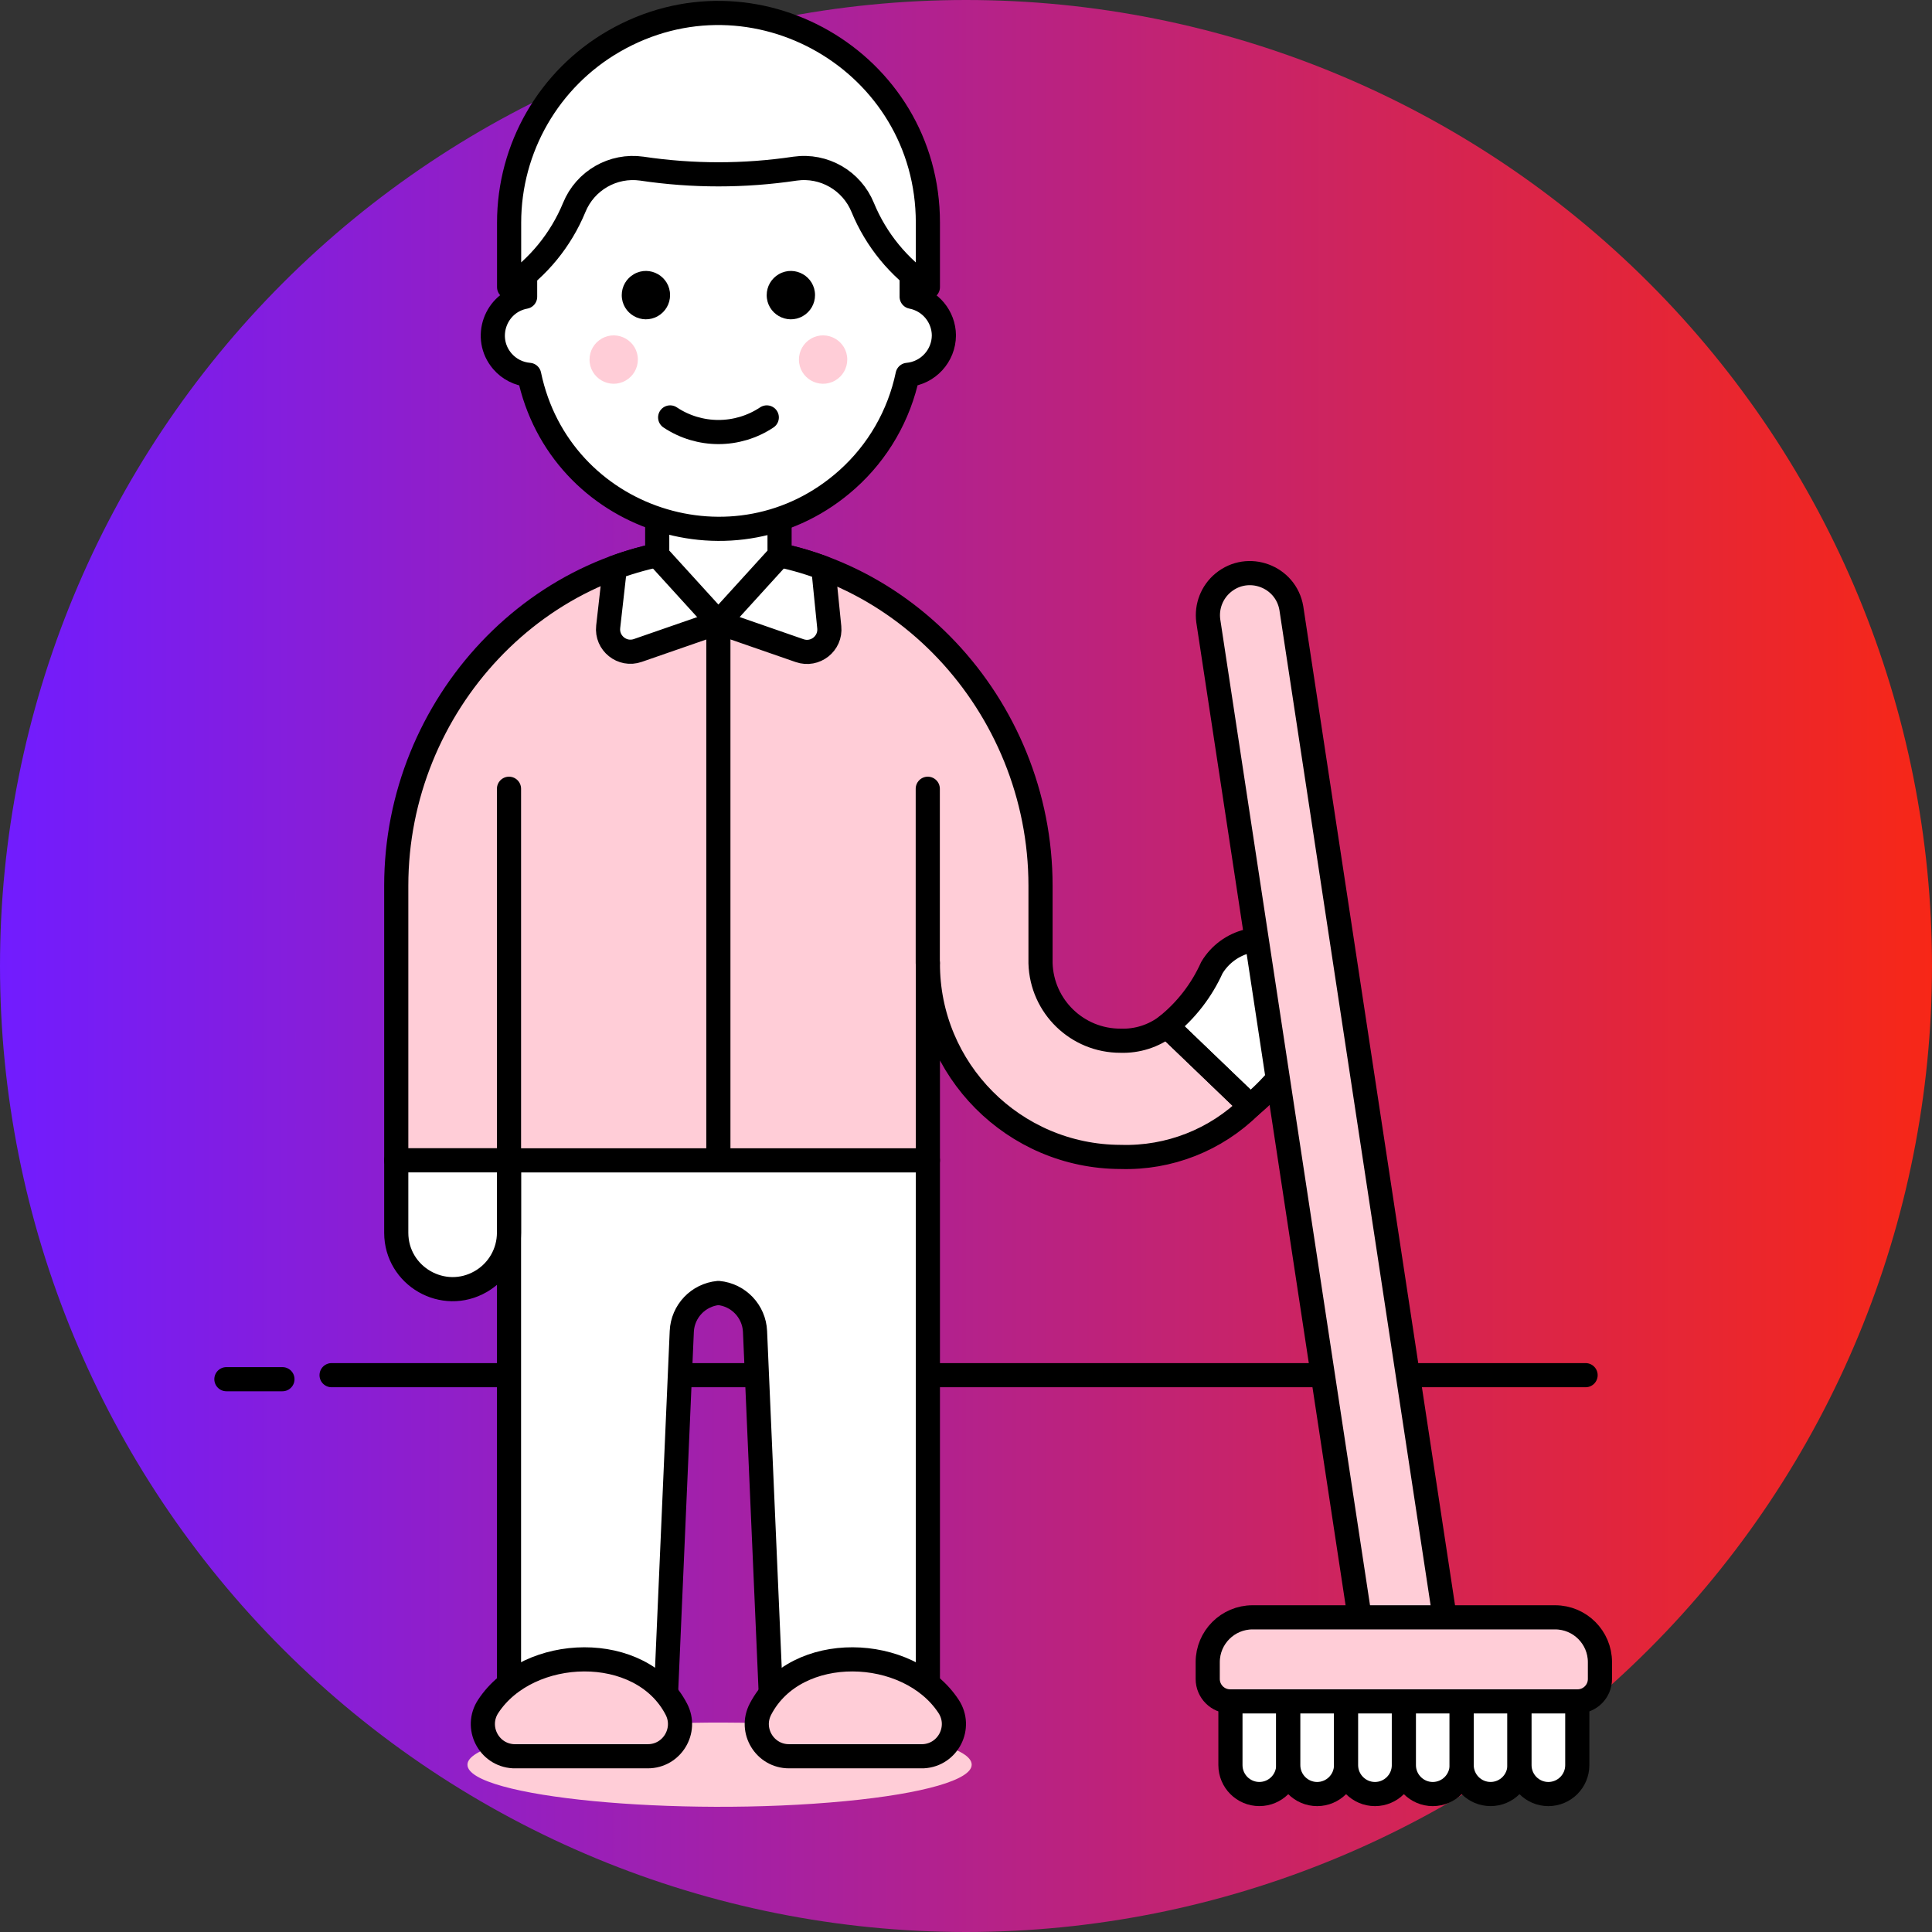 <svg xmlns="http://www.w3.org/2000/svg" width="70" height="70" viewBox="0 0 70 70" fill="none"><rect x="0" y="0" width="70" height="70" fill="#333333" stroke="none"/><g clip-path="url(#clip0_2212_2538)"><path d="M0 35C0 44.283 3.687 53.185 10.251 59.749C16.815 66.312 25.717 70 35 70C44.283 70 53.185 66.312 59.749 59.749C66.312 53.185 70 44.283 70 35C70 25.717 66.312 16.815 59.749 10.251C53.185 3.687 44.283 0 35 0C25.717 0 16.815 3.687 10.251 10.251C3.687 16.815 0 25.717 0 35Z" fill="url(#paint0_linear_2212_2538)"></path><path d="M12.014 49.825H57.449" stroke="black" stroke-width="0.875" stroke-linecap="round" stroke-linejoin="round"></path><path d="M8.203 49.971H10.233" stroke="black" stroke-width="0.875" stroke-linecap="round" stroke-linejoin="round"></path><path d="M45.629 65.001C45.05 65.001 44.582 64.532 44.581 63.954V61.676C44.581 60.87 45.454 60.366 46.153 60.769C46.477 60.956 46.676 61.302 46.676 61.676V63.954C46.676 64.532 46.207 65.001 45.629 65.001Z" fill="white" stroke="black" stroke-width="0.875" stroke-linecap="round" stroke-linejoin="round"></path><path d="M47.723 65.002C47.145 65.001 46.676 64.532 46.676 63.954V61.676C46.654 60.87 47.513 60.342 48.222 60.726C48.569 60.914 48.782 61.281 48.771 61.676V63.954C48.77 64.532 48.301 65.001 47.723 65.002Z" fill="white" stroke="black" stroke-width="0.875" stroke-linecap="round" stroke-linejoin="round"></path><path d="M49.818 65.002C49.24 65.001 48.771 64.532 48.77 63.954V61.676C48.748 60.87 49.607 60.342 50.316 60.726C50.663 60.914 50.876 61.281 50.865 61.676V63.954C50.865 64.532 50.396 65.001 49.818 65.002Z" fill="white" stroke="black" stroke-width="0.875" stroke-linecap="round" stroke-linejoin="round"></path><path d="M51.912 65.002C51.334 65.001 50.865 64.532 50.865 63.954V61.676C50.842 60.87 51.701 60.342 52.41 60.726C52.758 60.914 52.97 61.281 52.959 61.676V63.954C52.959 64.532 52.49 65.001 51.912 65.002Z" fill="white" stroke="black" stroke-width="0.875" stroke-linecap="round" stroke-linejoin="round"></path><path d="M54.006 65.001C53.428 65.001 52.959 64.532 52.959 63.954V61.676C52.959 60.87 53.832 60.366 54.53 60.769C54.854 60.956 55.054 61.302 55.054 61.676V63.954C55.053 64.532 54.585 65.001 54.006 65.001Z" fill="white" stroke="black" stroke-width="0.875" stroke-linecap="round" stroke-linejoin="round"></path><path d="M56.1 65.002C55.522 65.001 55.054 64.532 55.054 63.954V61.676C55.031 60.87 55.89 60.342 56.599 60.726C56.947 60.914 57.159 61.281 57.148 61.676V63.954C57.148 64.532 56.679 65.001 56.1 65.002Z" fill="white" stroke="black" stroke-width="0.875" stroke-linecap="round" stroke-linejoin="round"></path><path d="M18.442 42.041V62.991H24.06L24.702 48.242C24.734 47.511 25.3 46.916 26.028 46.847C26.757 46.915 27.324 47.511 27.356 48.242L27.997 62.991H33.619V42.041H18.442Z" fill="white"></path><path d="M18.442 42.041V62.991H24.06L24.702 48.242C24.734 47.511 25.3 46.916 26.028 46.847C26.757 46.915 27.324 47.511 27.356 48.242L27.997 62.991H33.619V42.041H18.442Z" stroke="black" stroke-width="0.875" stroke-linecap="round" stroke-linejoin="round"></path><path d="M42.276 37.172C41.796 37.539 41.204 37.728 40.6 37.707C39.031 37.712 37.745 36.466 37.7 34.898V32.087C37.7 25.557 32.54 19.958 26.029 19.864C19.518 19.958 14.357 25.557 14.357 32.087V42.041H33.619V34.895C33.606 38.764 36.734 41.91 40.602 41.918C42.355 41.972 44.053 41.305 45.3 40.073L42.276 37.172Z" fill="#FFCDD7"></path><path d="M46.798 34.337C45.8 33.741 44.508 34.065 43.908 35.06C43.538 35.883 42.979 36.606 42.276 37.171L45.298 40.075C46.235 39.296 46.993 38.324 47.521 37.226C48.116 36.228 47.793 34.937 46.798 34.337Z" fill="white" stroke="black" stroke-width="0.875" stroke-linecap="round" stroke-linejoin="round"></path><path d="M42.276 37.172C41.796 37.539 41.204 37.728 40.6 37.707C39.031 37.712 37.745 36.466 37.7 34.898V32.087C37.7 25.557 32.54 19.958 26.029 19.864C19.518 19.958 14.357 25.557 14.357 32.087V42.041H33.619V34.895C33.606 38.764 36.734 41.91 40.602 41.918C42.355 41.972 44.053 41.305 45.3 40.073L42.276 37.172Z" stroke="black" stroke-width="0.875" stroke-linecap="round" stroke-linejoin="round"></path><path d="M33.615 34.898V28.578" stroke="black" stroke-width="0.875" stroke-linecap="round" stroke-linejoin="round"></path><path d="M18.442 41.921V28.578" stroke="black" stroke-width="0.875" stroke-linecap="round" stroke-linejoin="round"></path><path d="M16.937 63.938C16.931 65.11 24.539 65.844 30.631 65.258C33.464 64.986 35.209 64.483 35.206 63.938C35.212 62.766 27.604 62.032 21.511 62.617C18.678 62.889 16.934 63.393 16.937 63.938Z" fill="#FFCDD7"></path><path d="M17.687 61.827C17.195 62.579 17.701 63.581 18.598 63.632C18.619 63.633 18.64 63.633 18.661 63.633H23.469C24.345 63.634 24.909 62.705 24.506 61.928C23.23 59.468 19.142 59.605 17.687 61.827Z" fill="#FFCDD7" stroke="black" stroke-width="0.875" stroke-linecap="round" stroke-linejoin="round"></path><path d="M34.37 61.827C34.862 62.579 34.356 63.581 33.459 63.632C33.438 63.633 33.417 63.633 33.396 63.633H28.589C27.713 63.634 27.148 62.705 27.552 61.928C28.828 59.468 32.915 59.605 34.37 61.827Z" fill="#FFCDD7" stroke="black" stroke-width="0.875" stroke-linecap="round" stroke-linejoin="round"></path><path d="M26.028 19.866C24.748 19.884 23.481 20.118 22.279 20.559L22.036 22.709C21.968 23.303 22.544 23.764 23.108 23.568L26.032 22.554L28.972 23.574C29.532 23.769 30.106 23.316 30.046 22.726L29.83 20.578C28.613 20.124 27.327 19.883 26.028 19.866Z" fill="white" stroke="black" stroke-width="0.875" stroke-linecap="round" stroke-linejoin="round"></path><path d="M14.357 42.041V44.667C14.36 46.239 16.064 47.219 17.424 46.43C18.053 46.065 18.441 45.394 18.442 44.667V42.041H14.357Z" fill="white" stroke="black" stroke-width="0.875" stroke-linecap="round" stroke-linejoin="round"></path><path d="M26.028 19.866V41.921" stroke="black" stroke-width="0.875" stroke-linecap="round" stroke-linejoin="round"></path><path d="M28.245 16.415H23.812V20.118L26.029 22.554L28.245 20.118V16.415Z" fill="white" stroke="black" stroke-width="0.875" stroke-linecap="round" stroke-linejoin="round"></path><path d="M34.199 12.152C34.193 11.467 33.704 10.881 33.031 10.752V9.818C33.031 4.427 27.196 1.058 22.527 3.753C20.36 5.004 19.026 7.316 19.026 9.818V10.752C17.944 10.953 17.485 12.249 18.199 13.086C18.445 13.374 18.795 13.552 19.173 13.582C20.274 18.86 26.676 20.966 30.696 17.373C31.812 16.376 32.578 15.047 32.884 13.582C33.625 13.515 34.194 12.896 34.199 12.152Z" fill="white" stroke="black" stroke-width="0.875" stroke-linecap="round" stroke-linejoin="round"></path><path d="M22.527 10.693C22.527 11.367 23.256 11.788 23.84 11.451C24.111 11.295 24.278 11.006 24.278 10.693C24.278 10.019 23.548 9.598 22.965 9.935C22.694 10.091 22.527 10.38 22.527 10.693Z" fill="black"></path><path d="M27.779 10.693C27.779 11.367 28.508 11.788 29.092 11.451C29.363 11.295 29.53 11.006 29.53 10.693C29.53 10.019 28.8 9.598 28.217 9.935C27.946 10.091 27.779 10.38 27.779 10.693Z" fill="black"></path><path d="M21.36 13.028C21.36 13.702 22.089 14.123 22.673 13.786C22.944 13.63 23.111 13.341 23.111 13.028C23.111 12.354 22.381 11.933 21.798 12.27C21.527 12.426 21.36 12.715 21.36 13.028Z" fill="#FFCDD7"></path><path d="M28.947 13.028C28.947 13.702 29.676 14.123 30.26 13.786C30.531 13.63 30.698 13.341 30.698 13.028C30.698 12.354 29.968 11.933 29.384 12.27C29.114 12.426 28.947 12.715 28.947 13.028Z" fill="#FFCDD7"></path><path d="M33.619 8.067C33.619 2.227 27.297 -1.423 22.239 1.497C19.892 2.852 18.446 5.357 18.446 8.067V10.402C19.501 9.695 20.322 8.69 20.806 7.516C21.204 6.541 22.213 5.962 23.255 6.11C25.096 6.385 26.968 6.385 28.809 6.11C29.851 5.962 30.86 6.542 31.258 7.517C31.741 8.691 32.563 9.696 33.619 10.402V8.067Z" fill="white"></path><path d="M33.619 8.067C33.619 2.227 27.297 -1.423 22.239 1.497C19.892 2.852 18.446 5.357 18.446 8.067V10.402C19.501 9.695 20.322 8.69 20.806 7.516C21.204 6.541 22.213 5.962 23.255 6.11C25.096 6.385 26.968 6.385 28.809 6.11C29.851 5.962 30.86 6.542 31.258 7.517C31.741 8.691 32.563 9.696 33.619 10.402V8.067Z" stroke="black" stroke-width="0.875" stroke-linecap="round" stroke-linejoin="round"></path><path d="M24.281 15.124C25.341 15.83 26.722 15.83 27.782 15.124" stroke="black" stroke-width="0.875" stroke-linecap="round" stroke-linejoin="round"></path><path d="M46.788 22.036C46.593 20.88 45.221 20.369 44.317 21.115C43.911 21.451 43.708 21.972 43.778 22.493L49.417 59.619L52.428 59.162L46.788 22.036Z" fill="#FFCDD7" stroke="black" stroke-width="0.875" stroke-linecap="round" stroke-linejoin="round"></path><path d="M57.157 61.645H44.571C44.122 61.645 43.758 61.281 43.758 60.832V60.223C43.758 59.327 44.486 58.599 45.383 58.599H56.345C57.242 58.599 57.969 59.327 57.969 60.223V60.832C57.969 61.281 57.605 61.645 57.157 61.645Z" fill="#FFCDD7" stroke="black" stroke-width="0.875" stroke-linecap="round" stroke-linejoin="round"></path></g><defs><linearGradient id="paint0_linear_2212_2538" x1="0" y1="35" x2="70" y2="35" gradientUnits="userSpaceOnUse"><stop stop-color="#711CFF"></stop><stop offset="1" stop-color="#F72717"></stop></linearGradient><clipPath id="clip0_2212_2538"><rect width="70" height="70" fill="white"></rect></clipPath></defs></svg>